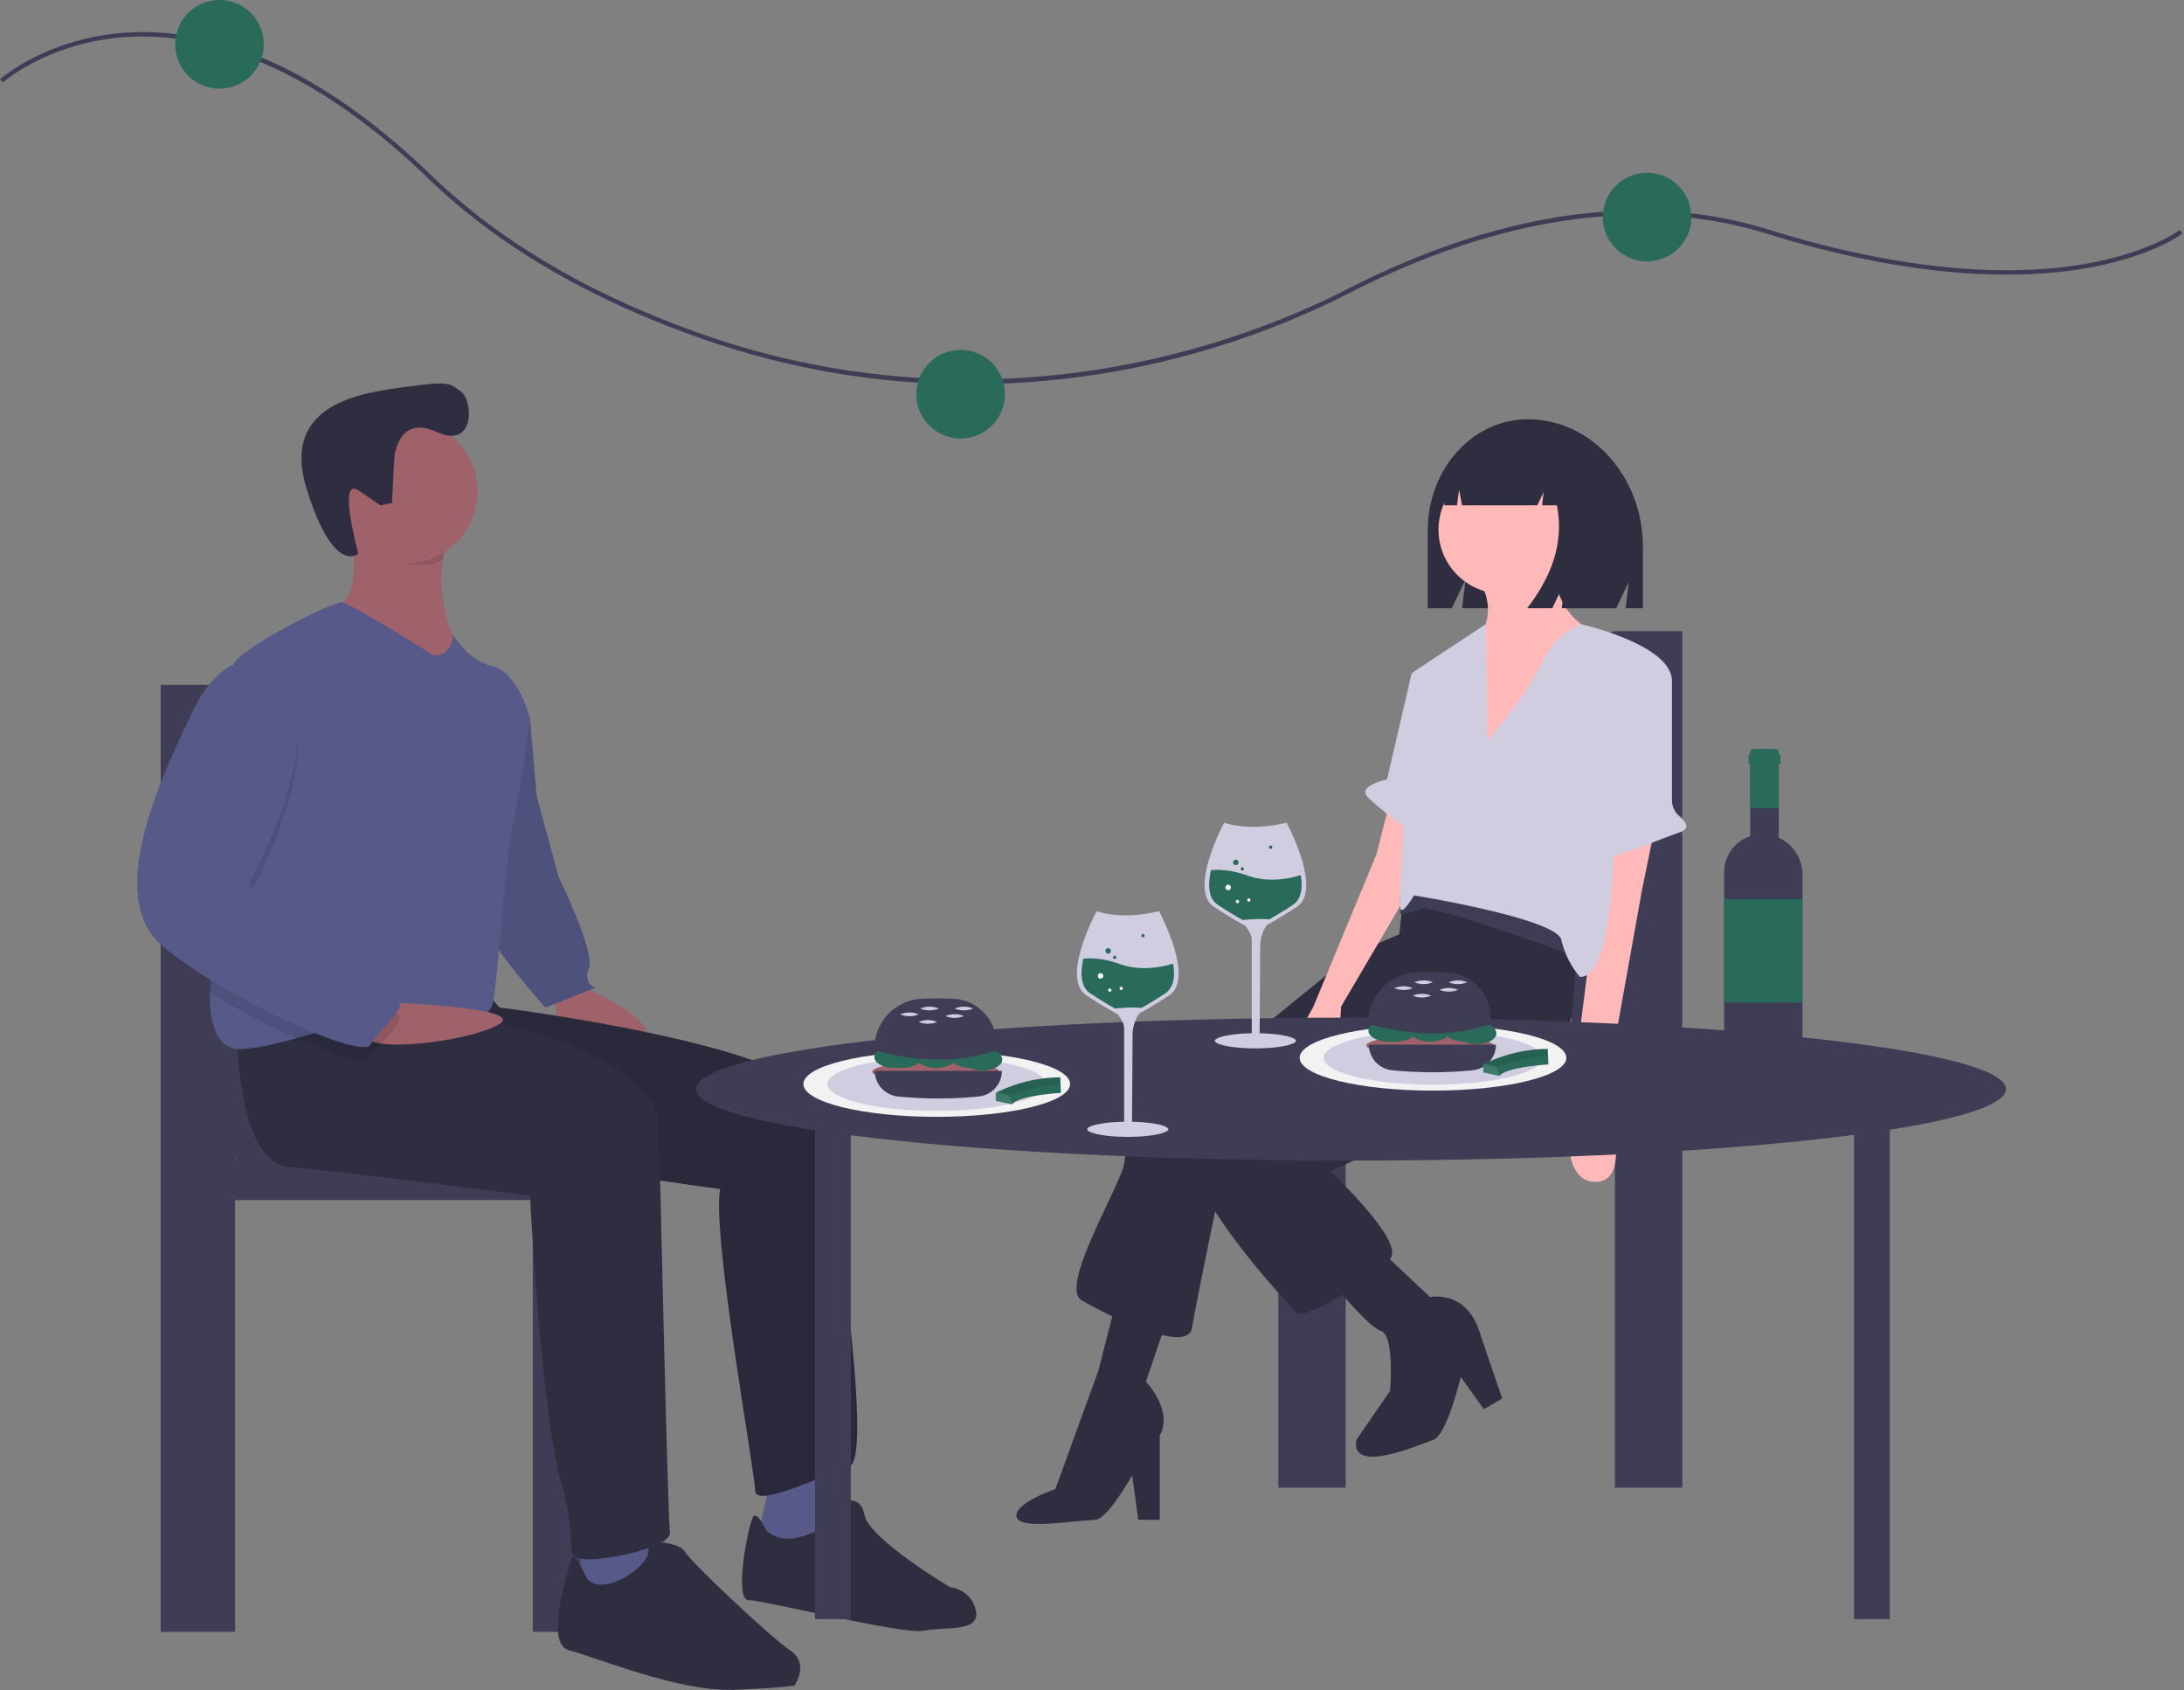 <?xml version="1.0" encoding="UTF-8"?>
<svg data-bbox="0 0 998.282 772.773" xmlns="http://www.w3.org/2000/svg" viewBox="0 0 999 773" height="773" width="999" data-type="ugc">
    <rect x="0" y="0" width="999" height="773" fill="#808080" stroke="none"/>
    <g>
        <g clip-path="url(#ba77dc6b-9ed4-4065-af9f-5f22651bbd32)">
            <path fill="#3F3D56" d="M443.438 175.718a368.02 368.02 0 0 1-120.723-20.264c-52.052-17.997-94.694-42.821-126.742-73.782C135.352 23.106 85.652 14.28 54.64 17.186 21.07 20.334 1.529 37.524 1.335 37.697L0 36.21c.197-.178 20.14-17.758 54.323-21.002 20.046-1.9 41.008 1.411 62.307 9.847 26.56 10.52 53.723 29.085 80.733 55.18 31.836 30.757 74.231 55.429 126.006 73.329 95.047 32.861 202.169 24.905 293.899-21.829 30.371-15.475 60.388-26.037 89.217-31.394 36.354-6.757 70.83-5.189 102.48 4.658 69.549 21.637 117.054 20.49 144.658 15.719 29.784-5.148 43.298-15.45 43.431-15.554l1.228 1.579c-.559.435-14.046 10.714-44.319 15.946-27.822 4.81-75.667 5.975-145.592-15.781-70.801-22.024-142.509 2.312-190.195 26.608A383.874 383.874 0 0 1 472.539 174.6a381.264 381.264 0 0 1-29.101 1.118Z"/>
            <path fill="#2A6A5A" d="M439.4 200.535c11.194 0 20.268-9.074 20.268-20.267 0-11.194-9.074-20.268-20.268-20.268-11.193 0-20.267 9.074-20.267 20.268 0 11.193 9.074 20.267 20.267 20.267Z"/>
            <path fill="#2A6A5A" d="M753.4 119.535c11.194 0 20.268-9.074 20.268-20.267C773.668 88.074 764.594 79 753.4 79c-11.193 0-20.267 9.074-20.267 20.268 0 11.193 9.074 20.267 20.267 20.267Z"/>
            <path fill="#2A6A5A" d="M100.4 40.535c11.194 0 20.268-9.074 20.268-20.267C120.668 9.074 111.594 0 100.4 0 89.207 0 80.133 9.074 80.133 20.268c0 11.193 9.074 20.267 20.267 20.267Z"/>
            <path fill="#3F3D56" d="M584.744 484.482v195.827h30.79V501.725h123.162v178.584h30.79V288.655h-30.79c-10.203 0-25.864 53.139-25.864 106.535 0 40.248 4.7 74.74 11.384 89.292H584.744Zm153.952 0h-.3c.101-.219.2-.45.3-.678v.678Z"/>
            <path fill="#2F2E41" d="M698.845 191.728c-25.274 0-45.762 22.738-45.762 50.787v35.635h10.96l6.345-13.203-1.586 13.203h70.446l5.768-12.003-1.442 12.003h7.932v-27.98c0-32.276-23.577-58.442-52.661-58.442Z"/>
            <path fill="#2F2E41" d="m646.41 424.554-28.098 11.942-97.64 79.376a28.743 28.743 0 0 0-6.322 15.454c-.702 9.131-30.205 56.898-19.668 63.22 10.536 6.322 48.468 25.288 50.576 12.644 2.107-12.644 13.346-66.733 13.346-66.733l94.128-84.293-6.322-31.61Z"/>
            <path fill="#2F2E41" d="m536.126 596.653-11.942 35.122s12.644 13.347 6.322 24.586v38.634h-9.834l-2.81-20.371s-11.201 20.114-16.858 20.371c-11.86.54-35.346 4.758-36.049-1.564-.702-6.322 17.785-12.485 17.785-12.485l19.669-54.088 8.429-33.015 25.288 2.81Z"/>
            <path fill="#2F2E41" d="M719.464 415.422s6.322 61.815-11.942 73.055c-18.264 11.239-99.045 47.063-99.045 47.063s34.42 32.313 27.396 40.04c-7.025 7.727-38.635 28.8-42.849 24.585-4.215-4.214-51.279-54.79-45.659-70.947 5.619-16.156 83.591-68.839 83.591-68.839l9.131-33.015 2.81-26.693 29.503-18.966 47.064 33.717Z"/>
            <path fill="#FFB9B9" d="M687.281 271.501c16.173 0 29.284-13.11 29.284-29.283 0-16.173-13.111-29.284-29.284-29.284s-29.283 13.111-29.283 29.284 13.11 29.283 29.283 29.283Z"/>
            <path fill="#FFB9B9" d="M709.981 254.212s-1.405 26.693 20.371 35.122c21.775 8.429-54.089 63.22-54.089 63.22v-61.113s9.835-10.537 0-26.693l33.718-10.536Z"/>
            <path fill="#FFB9B9" d="m756.693 379.598-5.619 27.395-16.859 94.128s14.049 40.039-4.917 39.336c-18.966-.702-9.834-43.551-9.834-43.551l9.834-77.971V388.73l27.395-9.132Z"/>
            <path fill="#FFB9B9" d="m635.873 366.251-6.322 24.586-28.8 69.542s-19.669 33.015-3.513 32.312c16.157-.702 16.157-32.312 16.157-32.312l33.014-56.196v-31.61l-10.536-6.322Z"/>
            <path fill="#2F2E41" d="m630.956 571.365 23.18 21.776s16.157-3.512 22.479 15.453c6.322 18.966 10.536 30.908 10.536 30.908l-8.429 4.917-10.537-14.751s-6.322 26.693-12.644 28.8c-6.322 2.107-37.932 16.156-35.122 0l15.454-22.478s2.107-25.288-4.215-27.396c-6.322-2.107-23.18-23.18-23.18-23.18l22.478-14.049Z"/>
            <path fill="#3F3D56" d="M720.577 437.198s-66.03-23.883-70.244-21.776a31.657 31.657 0 0 1-9.894 2.568l.06-9.592s21.775-7.727 33.717-2.81c11.941 4.917 48.469 26.693 48.469 26.693l-2.108 4.917Z"/>
            <path fill="#D0CDE1" d="M680.478 338.505s18.966-21.776 24.586-35.122a34.48 34.48 0 0 1 18.231-17.927s42.179 9.497 41.476 26.356c-.702 16.859-26.693 42.849-26.693 42.849s3.513 93.425-15.453 92.02a40.686 40.686 0 0 1-8.43-16.858c-2.107-9.835-67.434-20.371-67.434-20.371s-5.62 9.834-6.322 5.619c-.703-4.214 5.619-107.474 5.619-107.474l33.498-22.141.922 53.049Z"/>
            <path fill="#D0CDE1" d="m759.36 305.026.471.264a9.694 9.694 0 0 1 4.948 8.453l-.007 52.13a9.767 9.767 0 0 0 3.475 7.434c2.706 2.302 5.215 5.618.037 7.345-8.43 2.809-41.445 16.858-42.147 11.941-.703-4.917-2.107-10.537 0-10.537 1.65 0 11.479-50.371 19.378-71.907a9.677 9.677 0 0 1 5.739-5.76 9.682 9.682 0 0 1 8.106.637Z"/>
            <path fill="#D0CDE1" d="m655.541 305.139-9.834 2.81-11.239 48.468s-13.346 2.81-9.132 7.727c4.215 4.917 21.776 17.561 21.776 17.561l8.429-76.566Z"/>
            <path fill="#2F2E41" d="M711.855 205.718a24.002 24.002 0 0 0-18.937-9.663h-.899c-17.322 0-31.365 15.675-31.365 35.011h5.804l.938-7.135 1.374 7.135h34.426l2.884-6.036-.721 6.036h6.772c3.161 15.695-1.38 31.39-13.622 47.084h11.537l5.768-12.072-1.442 12.072h21.992l4.326-27.767c0-20.796-12.083-38.43-28.835-44.665Z"/>
            <path fill="#3F3D56" d="M123.535 529.728c7.39-16.089 12.587-54.227 12.587-98.727 0-59.038-17.316-117.792-28.597-117.792H73.481v433.039h34.044V548.793h136.176v197.455h34.044v-216.52h-154.21Zm-16.01-.749c.11.252.22.507.331.749h-.331v-.749Z"/>
            <path fill="#9F616A" d="M265.433 450.728s41 17 28 27-40-12-39-15-4-10-4-10l15-2Z"/>
            <path fill="#575A88" d="m229.433 316.728 13 12 3 35 10 37s17 35 14 42 3 9 3 9l-23 9s-25-28-25-34 5-110 5-110Z"/>
            <path fill="#000000" d="m229.433 316.728 13 12 3 35 10 37s17 35 14 42 3 9 3 9l-23 9s-25-28-25-34 5-110 5-110Z" opacity=".1"/>
            <path fill="#575A88" d="M352.433 676.728s-5 23-6 25 19 9 19 9l24-17s-10-22-10-26l-27 9Z"/>
            <path fill="#2F2E41" d="m221.433 452.728 7 8s145 18 148 46 24 160 12 164-43 19-43 11-20-118-16-138c0 0-173-22-177-47s4-36 4-36l65-8Z"/>
            <path fill="#000000" d="m221.433 452.728 7 8s145 18 148 46 24 160 12 164-43 19-43 11-20-118-16-138c0 0-173-22-177-47s4-36 4-36l65-8Z" opacity=".1"/>
            <path fill="#2F2E41" d="M350.433 699.728s-4-9-6-6-9 38-2 38 71 16 80 14 26 1 24-9-12-11-12-11-37-22-39-33-13-5-13-5v7s-21 16-32 5Z"/>
            <path fill="#9F616A" d="M160.433 240.728s7 34-8 37 19 23 19 23l22 12 16-16s-14.5-29.5-3.5-51.5-45.5-4.5-45.5-4.5Z"/>
            <path fill="#9F616A" d="m209.433 296.728-16 16-22-12s-34-20-19-23c9.65-1.93 10.19-16.69 9.36-26.97a93.083 93.083 0 0 0-1.36-10.03s56.5-17.5 45.5 4.5a38.409 38.409 0 0 0-3.44 10.76c-3.37 19.77 6.94 40.74 6.94 40.74Z"/>
            <path fill="#575A88" d="M265.433 705.728v23h38l3-9-4-24-37 10Z"/>
            <path fill="#2F2E41" d="M108.433 472.728s0 59 24 61 110 13 110 13 5 98 14 130 1 34 9 36 42-5 41-12-5-184-5-184 9-38-111-56l-82 12Z"/>
            <path fill="#2F2E41" d="M268.433 721.728s-6-13-7-9-13 39-1 42 50 19 75 18 28-2 28-2 7-10-2-16-46-41-48-45-17-7-17 0-21 21-28 12Z"/>
            <path fill="#000000" d="M205.933 245.228a38.409 38.409 0 0 0-3.44 10.76c-4.98 3.01-8.31 2.24-14.56 2.24-9.27 0-13.01-11.85-19-18-.47-5.71-8.5.5-8.5.5s56.5-17.5 45.5 4.5Z" opacity=".1"/>
            <path fill="#9F616A" d="M185.433 257.728c18.226 0 33-14.774 33-33 0-18.225-14.774-33-33-33-18.225 0-33 14.775-33 33 0 18.226 14.775 33 33 33Z"/>
            <path fill="#575A88" d="M242.433 328.728s-5 36-8 49-7 73-9 81-14 10-38 7a45.342 45.342 0 0 0-4.54-.34c-14.78-.47-31.69 5.06-47.34 9.4-9 2.5-17.59 4.6-25.12 4.94-11.4.52-14.74-12.12-14.35-25.8.37-12.73 3.98-26.38 7.35-31.2 6.07-8.68.1-86.61 2.34-112.31v-.01c.34-3.92.87-6.62 1.66-7.68 6-8 45-28 49.37-27.19 4.36.81 41.63 24.19 41.63 24.19 9 0 8.71-9.76 8.71-9.76s6.29 11.76 18.29 14.76 17 24 17 24Z"/>
            <path fill="#9F616A" d="M175.586 458.371s64.416 2.051 53.132 9.704c-11.285 7.653-61.285 14.653-62.285 4.653s9.153-14.357 9.153-14.357Z"/>
            <path fill="#000000" d="M182.893 465.388c.21 3.84-10.12 12.49-13.46 18.34-1.85 3.24-16.17-1.03-33.88-8.94a347.326 347.326 0 0 1-39.47-20.86c.37-12.73 3.98-26.38 7.35-31.2 6.07-8.68.1-86.61 2.34-112.31v-.01a11.147 11.147 0 0 1 1.66-.68h12c41 19-6 101-6 101s62 51 68 53a1.799 1.799 0 0 1 1.46 1.66Z" opacity=".1"/>
            <path fill="#575A88" d="M119.433 303.728h-12s-11 3-20 23-42 82-13 106 91 52 95 45 18-18 12-20-68-53-68-53 47-82 6-101Z"/>
            <path fill="#2F2E41" d="M180.356 209.373s1.449-20.048 19.314-11.874c17.866 8.175 16.7-14.356 11.301-18.338-5.399-3.981-5.228-4.967-24.974-2.303-19.746 2.664-58.081 7.178-45.686 46.881 12.396 39.703 23.622 29.489 23.622 29.489s-9.853-35.727.131-28.921l9.983 6.807 5.268-1.116 1.041-20.625Z"/>
            <path fill="#3F3D56" d="M917.535 498.046c0-18.05-134.129-32.682-299.586-32.682-165.457 0-299.587 14.632-299.587 32.682 0 6.996 20.159 13.477 54.47 18.793v223.6h16.342V519.145c54.954 7.084 137.041 11.583 228.775 11.583 92.491 0 175.182-4.573 230.137-11.759v221.47h16.341V516.625c33.478-5.276 53.108-11.677 53.108-18.579Z"/>
            <path fill="#F2F2F2" d="M655.481 498.728c33.689 0 61-6.715 61-15 0-8.284-27.311-15-61-15s-61 6.716-61 15c0 8.285 27.311 15 61 15Z"/>
            <path fill="#D0CDE1" d="M655.481 496.023c27.614 0 50-5.504 50-12.295 0-6.79-22.386-12.295-50-12.295s-50 5.505-50 12.295c0 6.791 22.386 12.295 50 12.295Z"/>
            <path fill="#F2F2F2" d="M428.481 510.728c33.689 0 61-6.715 61-15 0-8.284-27.311-15-61-15s-61 6.716-61 15c0 8.285 27.311 15 61 15Z"/>
            <path fill="#D0CDE1" d="M428.481 508.023c27.614 0 50-5.504 50-12.295 0-6.79-22.386-12.295-50-12.295s-50 5.505-50 12.295c0 6.791 22.386 12.295 50 12.295Z"/>
            <path fill="#9F616A" d="M654.061 482.669c16.061 0 29.081-2.056 29.081-4.591 0-2.536-13.02-4.592-29.081-4.592-16.06 0-29.08 2.056-29.08 4.592 0 2.535 13.02 4.591 29.08 4.591Z"/>
            <path fill="#2A6A5A" d="M638.565 476.356c5.071 0 9.183-2.227 9.183-4.975 0-2.747-4.112-4.974-9.183-4.974-5.072 0-9.184 2.227-9.184 4.974 0 2.748 4.112 4.975 9.184 4.975Z"/>
            <path fill="#2A6A5A" d="M635.121 476.356c5.072 0 9.183-2.227 9.183-4.975 0-2.747-4.111-4.974-9.183-4.974s-9.183 2.227-9.183 4.974c0 2.748 4.111 4.975 9.183 4.975Z"/>
            <path fill="#2A6A5A" d="M675.298 477.504c5.072 0 9.183-2.227 9.183-4.975 0-2.747-4.111-4.974-9.183-4.974s-9.183 2.227-9.183 4.974c0 2.748 4.111 4.975 9.183 4.975Z"/>
            <path fill="#2A6A5A" d="M654.253 476.356c5.072 0 9.183-2.227 9.183-4.975 0-2.747-4.111-4.974-9.183-4.974s-9.183 2.227-9.183 4.974c0 2.748 4.111 4.975 9.183 4.975Z"/>
            <path fill="#2A6A5A" d="M669.941 476.356c5.072 0 9.183-2.227 9.183-4.975 0-2.747-4.111-4.974-9.183-4.974s-9.183 2.227-9.183 4.974c0 2.748 4.111 4.975 9.183 4.975Z"/>
            <path fill="#3F3D56" d="M681.803 468.32c-16.597 5.632-35.219 5.632-55.865 0v-.775a22.817 22.817 0 0 1 21.669-22.804c4.922-.248 9.853-.241 14.774.019a20.622 20.622 0 0 1 19.422 20.637v2.923Z"/>
            <path fill="#3F3D56" d="M673.654 489.406a183.525 183.525 0 0 1-36.89 0 11.784 11.784 0 0 1-10.635-11.711h58.161a11.79 11.79 0 0 1-10.636 11.711Z"/>
            <path fill="#D0CDE1" d="M646.217 451.867a10.935 10.935 0 0 1-8.418 0 10.942 10.942 0 0 1 8.418 0Z"/>
            <path fill="#D0CDE1" d="M654.635 455.311a10.952 10.952 0 0 1-8.418 0 10.942 10.942 0 0 1 8.418 0Z"/>
            <path fill="#D0CDE1" d="M655.401 449.189a10.96 10.96 0 0 1-8.418 0 10.935 10.935 0 0 1 8.418 0Z"/>
            <path fill="#D0CDE1" d="M671.089 449.189a10.956 10.956 0 0 1-8.418 0 10.935 10.935 0 0 1 8.418 0Z"/>
            <path fill="#D0CDE1" d="M666.88 452.632a10.939 10.939 0 0 1-8.418 0 10.953 10.953 0 0 1 8.418 0Z"/>
            <path fill="#9F616A" d="M428.061 494.669c16.061 0 29.081-2.056 29.081-4.591 0-2.536-13.02-4.592-29.081-4.592-16.06 0-29.08 2.056-29.08 4.592 0 2.535 13.02 4.591 29.08 4.591Z"/>
            <path fill="#2A6A5A" d="M412.565 488.356c5.071 0 9.183-2.227 9.183-4.975 0-2.747-4.112-4.974-9.183-4.974-5.072 0-9.184 2.227-9.184 4.974 0 2.748 4.112 4.975 9.184 4.975Z"/>
            <path fill="#2A6A5A" d="M409.121 488.356c5.072 0 9.183-2.227 9.183-4.975 0-2.747-4.111-4.974-9.183-4.974s-9.183 2.227-9.183 4.974c0 2.748 4.111 4.975 9.183 4.975Z"/>
            <path fill="#2A6A5A" d="M449.298 489.504c5.072 0 9.183-2.227 9.183-4.975 0-2.747-4.111-4.974-9.183-4.974s-9.183 2.227-9.183 4.974c0 2.748 4.111 4.975 9.183 4.975Z"/>
            <path fill="#2A6A5A" d="M428.253 488.356c5.072 0 9.183-2.227 9.183-4.975 0-2.747-4.111-4.974-9.183-4.974s-9.183 2.227-9.183 4.974c0 2.748 4.111 4.975 9.183 4.975Z"/>
            <path fill="#2A6A5A" d="M443.941 488.356c5.072 0 9.183-2.227 9.183-4.975 0-2.747-4.111-4.974-9.183-4.974s-9.183 2.227-9.183 4.974c0 2.748 4.111 4.975 9.183 4.975Z"/>
            <path fill="#3F3D56" d="M455.803 480.32c-16.597 5.632-35.219 5.632-55.865 0v-.775a22.817 22.817 0 0 1 21.669-22.804c4.922-.248 9.853-.241 14.774.019a20.622 20.622 0 0 1 19.422 20.637v2.923Z"/>
            <path fill="#3F3D56" d="M447.654 501.406a183.525 183.525 0 0 1-36.89 0 11.784 11.784 0 0 1-10.635-11.711h58.161a11.79 11.79 0 0 1-10.636 11.711Z"/>
            <path fill="#D0CDE1" d="M420.217 463.867a10.935 10.935 0 0 1-8.418 0 10.942 10.942 0 0 1 8.418 0Z"/>
            <path fill="#D0CDE1" d="M428.635 467.311a10.952 10.952 0 0 1-8.418 0 10.942 10.942 0 0 1 8.418 0Z"/>
            <path fill="#D0CDE1" d="M429.401 461.189a10.96 10.96 0 0 1-8.418 0 10.935 10.935 0 0 1 8.418 0Z"/>
            <path fill="#D0CDE1" d="M445.089 461.189a10.956 10.956 0 0 1-8.418 0 10.935 10.935 0 0 1 8.418 0Z"/>
            <path fill="#D0CDE1" d="M440.88 464.632a10.939 10.939 0 0 1-8.418 0 10.953 10.953 0 0 1 8.418 0Z"/>
            <path fill="#2A6A5A" d="m707.958 479.664.141 3.097.179 4.018s-18.452 1.043-22.169 4.971a2.276 2.276 0 0 0-.237.272l-7.391-1.618-.018-3.641.3-.163.159-.084a67.276 67.276 0 0 1 29.036-6.852Z"/>
            <path fill="#000000" d="m707.958 479.664.141 3.097c-8.183.253-23.667 5.131-23.667 5.131l-5.669-1.292a67.085 67.085 0 0 1 29.195-6.936Z" opacity=".1"/>
            <path fill="#ffffff" d="m678.922 486.516 5.509 1.376 1.678 3.858a2.276 2.276 0 0 0-.237.272l-7.391-1.618-.018-3.641.3-.163.159-.084Z" opacity=".1"/>
            <path fill="#2A6A5A" d="m484.958 492.664.141 3.097.179 4.018s-18.452 1.043-22.169 4.971a2.276 2.276 0 0 0-.237.272l-7.391-1.618-.018-3.641.3-.163.159-.084a67.276 67.276 0 0 1 29.036-6.852Z"/>
            <path fill="#000000" d="m484.958 492.664.141 3.097c-8.183.253-23.667 5.131-23.667 5.131l-5.669-1.292a67.085 67.085 0 0 1 29.195-6.936Z" opacity=".1"/>
            <path fill="#ffffff" d="m455.922 499.516 5.509 1.376 1.678 3.858a2.276 2.276 0 0 0-.237.272l-7.391-1.618-.018-3.641.3-.163.159-.084Z" opacity=".1"/>
            <path fill="#3F3D56" d="M819.086 386.884a18.447 18.447 0 0 0-5.447-3.764v-38.856a1.718 1.718 0 0 0-1.718-1.718h-9.619a1.718 1.718 0 0 0-1.718 1.718v38.111a17.439 17.439 0 0 0-11.949 16.546v83.352a7.637 7.637 0 0 0 7.639 7.638h20.604a7.601 7.601 0 0 0 7.603-7.603v-82.405a18.35 18.35 0 0 0-5.395-13.019Z"/>
            <path fill="#2A6A5A" d="M824.481 411.139h-35.845v47.352h35.845v-47.352Z"/>
            <path fill="#2A6A5A" d="M814.413 345.201h-.774v-.937a1.718 1.718 0 0 0-1.718-1.718h-9.619a1.718 1.718 0 0 0-1.718 1.718v.937h-.774v3.983h.774v20.357h13.055v-20.357h.774v-3.983Z"/>
            <path fill="#D0CDE1" d="M532.075 420.61a91.287 91.287 0 0 0-1.959-3.95c-16.091 3.971-26.826.616-28.519.022-.828 1.564-5.996 11.557-8.085 21.139-1.887 8.642-.792 14.436 3.256 17.22l.12.085.026.018c4.467 2.944 8.729 5.551 12.666 7.748.53.296 1.03.57 1.5.823l.05.028.036.045c.54.68 1.043 1.39 1.506 2.126a8.36 8.36 0 0 1 1.529 4.133v42.924l-.271.005c-10.263.21-16.616 1.95-16.616 3.441 0 1.637 7.617 3.461 18.548 3.461 10.931 0 18.548-1.824 18.548-3.461 0-1.469-6.245-3.2-16.334-3.433l-.272-.006.253-39.705a17.514 17.514 0 0 1 1.827-7.747c.204-.405.423-.799.651-1.169.183-.299.377-.59.576-.865l.037-.051.055-.03a113.14 113.14 0 0 0 1.609-.897l.067-.036c3.726-2.104 7.74-4.571 11.933-7.335 3.743-2.468 5.046-7.455 3.873-14.824-1.117-7.026-4.211-14.596-6.61-19.709Z"/>
            <path fill="#2A6A5A" d="M533.037 454.243c-4.396 2.898-8.025 5.07-10.8 6.636h-.003a63.242 63.242 0 0 0-12.141.341c-2.845-1.588-6.684-3.865-11.405-6.977-.045-.03-.09-.059-.135-.092v-.002c-4.331-2.98-4.438-9.289-3.029-15.741 3.584-.398 9.299-.224 16.978 2.519 9.092 3.248 18.611 1.411 24.126-.259.906 5.692.354 10.974-3.591 13.575Z"/>
            <path fill="#2A6A5A" d="M506.902 436.073a1.244 1.244 0 1 0 0-2.488 1.244 1.244 0 0 0 0 2.488Z"/>
            <path fill="#ffffff" d="M503.417 447.523a1.244 1.244 0 1 0 0-2.489 1.244 1.244 0 0 0 0 2.489Z"/>
            <path fill="#2A6A5A" d="M509.888 438.562a.746.746 0 1 0 .001-1.493.746.746 0 0 0-.001 1.493Z"/>
            <path fill="#ffffff" d="M512.875 452.75a.746.746 0 1 0 .001-1.493.746.746 0 0 0-.001 1.493Z"/>
            <path fill="#ffffff" d="M507.648 453.497a.747.747 0 1 0 0-1.494.747.747 0 0 0 0 1.494Z"/>
            <path fill="#2A6A5A" d="M522.831 428.606a.746.746 0 1 0 .001-1.493.746.746 0 0 0-.001 1.493Z"/>
            <path fill="#D0CDE1" d="M590.454 380.144a90.559 90.559 0 0 0-1.96-3.949c-16.09 3.97-26.825.615-28.518.022-.828 1.563-5.997 11.557-8.085 21.138-1.888 8.642-.792 14.436 3.255 17.22l.12.086.026.017c4.468 2.944 8.73 5.551 12.666 7.749.531.295 1.031.569 1.501.823l.05.027.035.045c.541.681 1.044 1.39 1.507 2.126a8.36 8.36 0 0 1 1.529 4.133v42.924l-.272.006c-10.263.209-16.616 1.949-16.616 3.441 0 1.636 7.618 3.46 18.549 3.46 10.93 0 18.548-1.824 18.548-3.46 0-1.47-6.245-3.2-16.334-3.433l-.273-.007.254-39.705a17.516 17.516 0 0 1 1.826-7.747c.204-.405.423-.798.651-1.169.183-.299.377-.59.577-.865l.036-.05.055-.03c.505-.276 1.042-.575 1.61-.898l.067-.036c3.725-2.104 7.739-4.571 11.932-7.335 3.743-2.467 5.047-7.455 3.874-14.824-1.118-7.026-4.212-14.596-6.61-19.709Z"/>
            <path fill="#2A6A5A" d="M591.415 413.778c-4.396 2.897-8.025 5.07-10.8 6.635h-.002a63.255 63.255 0 0 0-12.142.341c-2.845-1.588-6.683-3.865-11.405-6.976a3.599 3.599 0 0 1-.134-.093v-.002c-4.331-2.979-4.438-9.289-3.029-15.741 3.584-.398 9.299-.224 16.977 2.519 9.093 3.248 18.611 1.411 24.127-.259.906 5.693.353 10.974-3.592 13.576Z"/>
            <path fill="#2A6A5A" d="M565.28 395.607a1.244 1.244 0 1 0 0-2.488 1.244 1.244 0 0 0 0 2.488Z"/>
            <path fill="#ffffff" d="M561.795 407.057a1.244 1.244 0 1 0 .001-2.489 1.244 1.244 0 0 0-.001 2.489Z"/>
            <path fill="#2A6A5A" d="M568.267 398.096a.746.746 0 1 0 0-1.492.746.746 0 0 0 0 1.492Z"/>
            <path fill="#ffffff" d="M571.254 412.284a.746.746 0 1 0 0-1.492.746.746 0 0 0 0 1.492Z"/>
            <path fill="#ffffff" d="M566.027 413.031a.747.747 0 1 0-.002-1.494.747.747 0 0 0 .002 1.494Z"/>
            <path fill="#2A6A5A" d="M581.21 388.14a.747.747 0 1 0 0-1.494.747.747 0 0 0 0 1.494Z"/>
        </g>
        <defs fill="none">
            <clipPath id="ba77dc6b-9ed4-4065-af9f-5f22651bbd32">
                <path fill="#ffffff" d="M998.282 0v772.773H0V0h998.282z"/>
            </clipPath>
        </defs>
    </g>
</svg>
